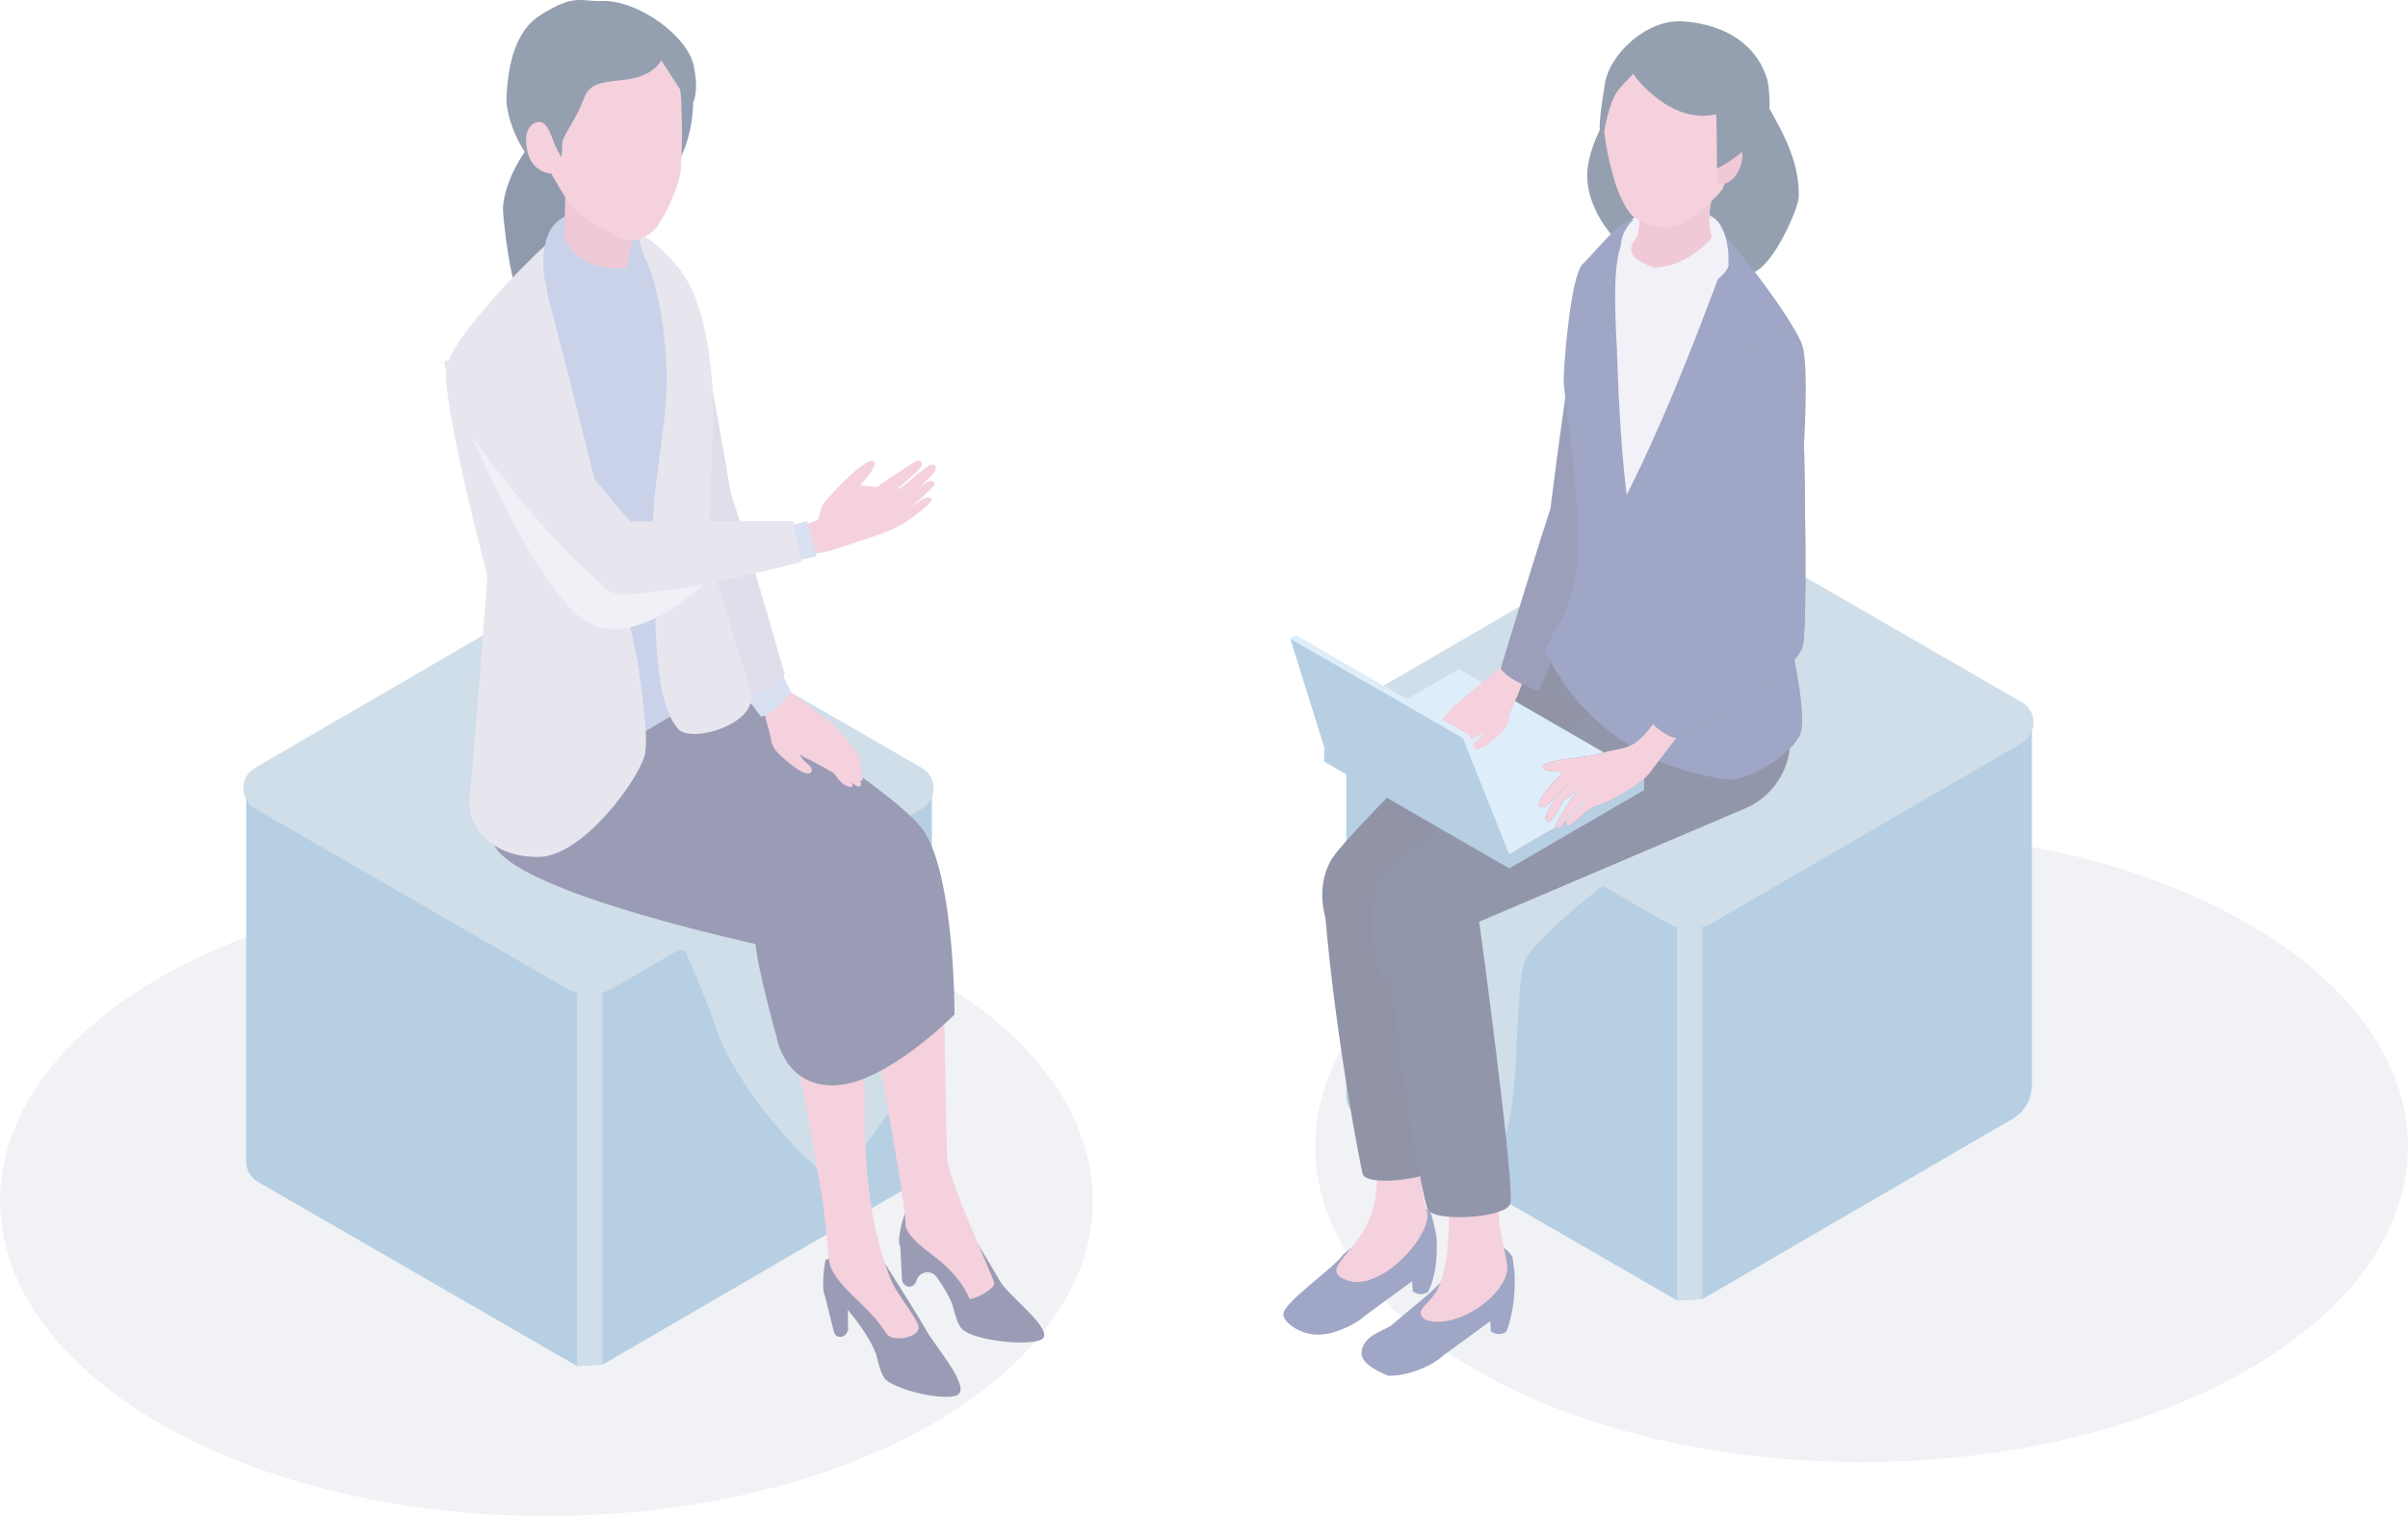 <?xml version="1.0" encoding="UTF-8"?>
<svg xmlns="http://www.w3.org/2000/svg" viewBox="0 0 506.38 318.82">
  <defs>
    <style>
      .cls-1, .cls-2 {
        fill: #a2bed3;
      }

      .cls-3 {
        opacity: .51;
      }

      .cls-4 {
        fill: #b4c2e3;
      }

      .cls-5 {
        fill: #eaa5bc;
      }

      .cls-6 {
        fill: #c2bfd5;
      }

      .cls-2, .cls-7, .cls-8 {
        mix-blend-mode: multiply;
      }

      .cls-9 {
        fill: #252d50;
      }

      .cls-10 {
        fill: #bcdef5;
      }

      .cls-11 {
        fill: #95a6d4;
      }

      .cls-12 {
        fill: #3a4378;
      }

      .cls-13 {
        fill: #393c6f;
      }

      .cls-14 {
        fill: #293259;
      }

      .cls-15 {
        isolation: isolate;
      }

      .cls-16 {
        fill: #e296af;
      }

      .cls-17 {
        fill: #44518e;
      }

      .cls-18 {
        fill: #71a1c7;
      }

      .cls-19 {
        fill: #e6e3f1;
      }

      .cls-7 {
        fill: #e2e1ee;
      }

      .cls-20 {
        fill: #29406d;
      }

      .cls-8 {
        fill: #e2e6ec;
      }

      .cls-21 {
        fill: #d0cde0;
      }

      .cls-22 {
        fill: #2d4262;
      }

      .cls-23 {
        fill: #24395f;
      }
    </style>
  </defs>
  <g class="cls-15">
    <g id="_レイヤー_2" data-name="レイヤー_2">
      <g id="zu">
        <g class="cls-3">
          <path class="cls-8" d="M196.16,205.57c44.87,25.91,44.87,67.91,0,93.82-44.87,25.91-117.63,25.91-162.5,0-44.87-25.91-44.87-67.91,0-93.82,44.87-25.91,117.63-25.91,162.5,0Z"/>
          <path class="cls-8" d="M472.72,194.23c44.87,25.91,44.87,67.91,0,93.82-44.87,25.91-117.63,25.91-162.5,0-44.87-25.91-44.87-67.91,0-93.82,44.87-25.91,117.63-25.91,162.5,0Z"/>
          <g>
            <g>
              <path class="cls-18" d="M427.29,153.1v75.07c0,2.95-1.57,5.68-4.12,7.16l-65.14,37.85-2.92.14.23-78.39,2.7-1.57,69.26-40.25Z"/>
              <path class="cls-18" d="M355.33,194.93l-.23,78.36-2.41.2-67.14-38.76c-1.52-.88-2.45-2.49-2.45-4.25v-77.26l69.59,40.19,2.64,1.52Z"/>
              <path class="cls-1" d="M425.18,156.27l-64.81,37.66c-.75.44-1.54.77-2.34.99-1.75.49-3.59.49-5.34.03-.83-.24-1.65-.57-2.41-1.01l-65.3-37.69c-3.31-1.91-3.31-6.68,0-8.59l63.53-36.92c3.91-2.28,8.73-2.29,12.64-.02l64.02,36.96c3.31,1.9,3.31,6.68,0,8.59Z"/>
              <path class="cls-1" d="M358.03,194.93v78.25l-5.34.3v-78.53c1.75.46,3.59.46,5.34-.03Z"/>
            </g>
            <g>
              <path class="cls-18" d="M195.96,166.91v75.07c0,2.95-1.57,5.68-4.12,7.16l-65.14,37.85-2.92.14.23-78.39,2.7-1.57,69.26-40.25Z"/>
              <path class="cls-18" d="M124.01,208.74l-.23,78.36-2.41.2-67.14-38.76c-1.52-.88-2.45-2.49-2.45-4.25v-77.26l69.59,40.19,2.64,1.52Z"/>
              <path class="cls-1" d="M193.85,170.08l-64.81,37.66c-.75.44-1.54.77-2.34.99-1.75.49-3.59.49-5.34.03-.83-.24-1.65-.57-2.41-1.01l-65.3-37.69c-3.31-1.91-3.31-6.68,0-8.59l63.53-36.92c3.91-2.28,8.73-2.29,12.64-.02l64.02,36.96c3.31,1.9,3.31,6.68,0,8.59Z"/>
              <path class="cls-1" d="M126.7,208.74v78.25l-5.34.3v-78.53c1.75.46,3.59.46,5.34-.03Z"/>
            </g>
            <path class="cls-2" d="M376.69,168.4c-1.56,4.37-7.59,6.05-11.67,8.26-4.08,2.21-28.47,9.97-28.47,9.97,0,0-14.63,11.42-15.95,15.66-2.8,9.04.1,35.73-7.12,41.86-6.55,5.56-8.35-5.65-14.96-11.14-6.61-5.48-9.45-14.64-8.7-23.19.75-8.56,4.69-16.56,9.69-23.54,9.84-13.74,24.24-23.98,40.2-29.39,8.64-2.93,44.44-9.46,36.97,11.52Z"/>
            <path class="cls-2" d="M101.26,175.21c1.56,4.37,2.57,9.56,6.65,11.77,4.08,2.21,36.27,13.15,36.27,13.15,0,0,5.09,11.82,6.4,16.06,2.8,9.04,13.52,22.8,20.73,28.93,6.55,5.56,17.36-14.23,17.36-14.23,0,0,.62-3.34-.13-11.9-.75-8.56-4.69-16.56-9.69-23.54-9.84-13.74-24.24-23.98-40.2-29.39-8.64-2.93-44.84-11.84-37.38,9.14Z"/>
            <g>
              <g>
                <g>
                  <g>
                    <g>
                      <path class="cls-17" d="M282.45,263.84c8.7-7.38,4.25-1.62,9.81-10.35,3.08-.09,7.87-.22,8.63,1.75.76,1.98,1.2,5.05,1.2,5.05.47,7.43-1.74,11.35-1.74,11.35-1.09.72-2.17.71-3.27-.08l-.12-2.12-9.85,7.21c-1.78,1.62-4.49,2.94-7.16,3.67-2.89.79-6.02.29-8.38-1.52-.93-.72-1.77-1.58-1.68-2.52.24-2.57,10.39-9.38,12.57-12.45Z"/>
                      <path class="cls-5" d="M283.23,269.23c6.69,2.54,17.07-8.39,16.99-13.82-3.07-9.97-.19-22.09-.22-26.91-.09-18.25-10.88-3.01-10.88-3.01,0,0,.86,6.05.4,23.65-.36,13.69-13.65,17.31-6.29,20.1Z"/>
                    </g>
                    <g>
                      <path class="cls-17" d="M293.03,278.34c8.7-7.38,10.11-7.73,15.66-16.46,3.08-.09,7.15-1.37,9.38,2.5l.4,3.16c.47,7.43-1.69,12.5-1.69,12.5-1.09.72-2.17.71-3.27-.08l-.12-2.12-9.85,7.21c-2.8,2.54-7.88,4.37-11.52,4.27,0,0-5.67-2.01-5.7-4.64-.06-4.06,5.57-4.96,6.72-6.34Z"/>
                      <path class="cls-5" d="M299.58,277.49c6.69,2.54,18.05-5.64,17.36-11.44-.64-4.15-1.83-7.95-1.79-11.13.23-20.43.34-22.14.19-25.83-.15-3.61-10.12-1.84-11.51.42-1.4,2.26,1.33,10.15.84,28.52-.15,5.74-.89,9.75-2.09,12.54-1.67,3.87-5.52,4.69-2.99,6.91Z"/>
                    </g>
                  </g>
                  <path class="cls-9" d="M292.93,193.72s11.09,49.45,10.64,50.9c-1,3.22-15.87,5.09-16.96,2.38-.44-1.09-6.51-32.6-8.37-60.23l14.69,6.94Z"/>
                  <path class="cls-14" d="M311.08,193.95s7.69,56.33,6.48,59.3c-1.21,2.97-15.86,3.73-17.26,1.19-1.39-2.54-8.24-42.85-9.78-69.67l20.55,9.18Z"/>
                </g>
                <g>
                  <path class="cls-9" d="M333.49,126.78s-50.1,47.64-53.67,54.26c-3.57,6.62-.93,13.55.93,17.12,1.87,3.57,7,5.11,11.21,1.89l47.63-41.69c4.67-3.2,8.19-5.8,9.45-7.16,5.59-5.99-15.55-24.42-15.55-24.42Z"/>
                  <path class="cls-14" d="M373.6,162.6s-9.41.43-14.31-.45c-8.63-1.55-32.08-16.91-32.08-16.91l13.6-25.77s21.38,9.83,27.87,12.68c15.71,6.89,4.93,30.44,4.93,30.44Z"/>
                  <path class="cls-14" d="M291.13,183.5c3.12-3.78,59.18-45.24,59.18-45.24l24.17-7.83c1.82-.46,3.78,16.39,1.75,27.94-.91,5.19-4.39,9.57-9.24,11.64l-57.01,24.29c-6.34,1.89,1.11,13.54-4.44,15.24-5.55,1.7-13.45-1.2-15.11-5.18-2.98-7.17-2.42-17.08.7-20.86Z"/>
                </g>
              </g>
              <path class="cls-12" d="M325.82,108.75s5.97-48.77,8.48-52.27c2.51-3.5,9.79.56,10.05,6.72.55,13.08-3.24,44.82-7.03,47.22-5.57,3.53-11.5-1.67-11.5-1.67Z"/>
              <g>
                <g>
                  <polygon class="cls-18" points="317.38 182.63 345.73 166.15 345.77 163.15 317.41 179.63 317.38 182.63"/>
                  <polygon class="cls-10" points="317.41 179.63 345.77 163.15 306.83 140.67 278.48 157.15 317.41 179.63"/>
                  <polygon class="cls-18" points="278.48 157.15 278.44 160.15 317.38 182.63 317.41 179.63 278.48 157.15"/>
                </g>
                <g>
                  <g>
                    <path class="cls-5" d="M316.57,147.11c.95,2.09,1.2,4.5-.33,6.4-.52.65-5.52,5.42-6.48,3.78-.45-.78,1.22-1.78,1.64-2.32,1.1-1.43,1.45-3.14,1.73-4.89.36-2.28,1.45-2.58,3.45-2.96Z"/>
                    <path class="cls-5" d="M312.47,153.25c-.04.91-1.96,1.61-2.77,2.05-.91.49-4.06,2.09-4.32,2.51-.57.97-1.71,2.25-2.87,2.29-1.16.04.79-2.87,1.38-3.45s2.04-2.21,3.2-3.52c.54-.61,2.32-1.74,2.98-2.05,1.1-.52,2.73.65,2.41,2.05-.21.02-.31-.07-.01.12Z"/>
                    <path class="cls-5" d="M317.32,150.77c.26-1.61,3.93-8.12,2.9-9.47-.49-.65-1.54-2.21-2.3-2.3-1.07-.13-11.83,9.24-11.83,9.24,0,0,1.05,2.7,1.6,3.25,1.71,1.68,4.95,1.95,7.07.96,1.44-.67,2.14-.78,2.56-1.67Z"/>
                    <path class="cls-5" d="M306.81,149.99c-1.66,1.36-3,3.62-4.07,5.11-1.08,1.49-2.51,4.48-2.06,4.81.58.44,1.49-.44,2.34-1.52.86-1.08,6.86-6.19,6.5-8-.91-1.19-2.05-.99-2.72-.4Z"/>
                    <path class="cls-5" d="M307.06,149.39c-1.46.29-5.21,4.92-5.21,4.92,0,0-2.16,4.04-1.43,4.66.73.62,3.66-5.49,4.43-6.03.81-.57,1.77-1.01,2.29-1.89.59-1,.5-1.58-.08-1.65Z"/>
                    <path class="cls-5" d="M302.94,153.63c.83-.79,3.45-1.94,3.76-3.06.13-.47-.25-1.97-.52-2.4-.11-.17-4.2,4.57-4.77,5.5-.44.72-1.3,2.61-.45,2.86.85.24,1.24-2.18,1.98-2.9Z"/>
                  </g>
                  <path class="cls-12" d="M315.58,140.59c1.67,2.63,8.03,4.73,8.03,4.73l13.18-31.34s-8.75-13.09-11.01-6.2c-3.02,9.17-10.2,32.81-10.2,32.81Z"/>
                </g>
                <g>
                  <path class="cls-22" d="M370.12,19.31c-3.98-7.24-29.66,1.08-29.66,1.08,0,0-6.43,8.93-6.68,16.05-.25,7.11,5.13,13.51,7.19,14.95,3.03,2.13,13.81,8.98,13.81,8.98,0,0,9.34-1.34,13.86-3.03,4.52-1.69,9.57-13.71,9.62-15.88.21-8.37-4.15-14.91-8.13-22.15Z"/>
                  <g>
                    <path class="cls-19" d="M352.34,43.44c6.4,3.29,16,14.52,16,14.52l-7.82,90.57-24.64-14.37,4.32-16.87-9.8-45.82,8.44-20.14s7.1-11.19,13.5-7.9Z"/>
                    <path class="cls-17" d="M328.83,79.33c.32-6.96,1.75-21.66,4.04-23.85,2.29-2.19,6.68-7.82,9.5-9.06,2.82-1.24-.32,1.9-1.58,5.43-1.87,5.26-.92,17.72-.76,21.96.17,4.24.56,18.71,2.05,30.27,9.65-19.12,17.46-41.03,18.94-44.73,1.84-4.6-4.34-15.65-4.34-15.65,5.79,3.97,20,22.84,22.24,28.65,2.24,5.81-.56,40.45-3.13,58.85,0,0,4.34,18.27,2.9,22.86-1.44,4.59-11.48,10.32-15.09,9.89-27.31-3.25-37.22-23.85-38.69-27.04-.64-1.38,5.81-6.96,6.71-18.08,1.18-14.52-2.98-35.57-2.8-39.51Z"/>
                  </g>
                  <g>
                    <path class="cls-19" d="M347.31,43.88c-1.44.29-4.67,2.33-5.91,5.28-1.51,3.6.33,8.37.33,8.37l5.84-.14.82-1.34c-.29-1.13-.78-9.42-1.08-12.17Z"/>
                    <path class="cls-19" d="M363.35,55.53c.38-1.42,0-6.5-2.11-8.92-2.56-2.94-7.67-2.12-7.67-2.12l-2.46,5.3.84,1.33c1.14.24,8.8,3.46,11.39,4.4Z"/>
                    <g>
                      <path class="cls-16" d="M343.1,33.96c.89,7.07,2.47,11.43,1.15,15.76-.27.9-1.16.91-1.22,2.71-.06,1.8,2.64,3.21,5.31,3.94,4.53,1.23,13.92-1.87,13.92-1.87-5.55-8-1.18-13.36-.82-20.98l-18.34.45Z"/>
                      <path class="cls-5" d="M359.68,6.87c-1.07-.44-10.37-.77-11.54-.39-17.19,5.57-9.16,29.23-8.79,30.94.33,1.53,2.47,7.42,4.78,8.6,2.5,1.27,3.5,1.67,6.72,1.78,3.21.15,11.09-6.9,11.53-8.39.5-1.67,14-25.64-2.7-32.53Z"/>
                      <path class="cls-16" d="M361.59,38.59c1.61.48,3.6-1.17,4.44-3.69.84-2.52.21-4.96-1.41-5.44-1.61-.48-4.64,8.65-3.03,9.13Z"/>
                      <path class="cls-22" d="M371.67,16.85c-2-6.95-8.23-11.75-17.91-12.36-7.55-.48-15.66,7.14-16.35,13.67-.12,1.11-1.73,9.6-.62,10.2.65.35.61-2.76,2.22-7.04,1.12-2.99,3.41-4.43,5.4-6.83,3.04,4.09,5.55,2.79,9.84,3.07,4.43.29,6.18-.9,6.18-.9,0,0,.24,2.76.43,5.98.17,2.85.22,12.83.22,12.83,0,0,10.86-5.47,11.03-12.99.03-1.34-.07-4.31-.45-5.62Z"/>
                      <path class="cls-22" d="M362.04,13.61l-19.89-2.47c.23,2.08.17,4.38,5.6,8.95,5.75,4.83,11.97,5.44,16.84,2.38-.28-2.11-2.56-8.86-2.56-8.86Z"/>
                    </g>
                    <path class="cls-19" d="M361.35,48.23s-4.89,7.66-13.27,8.02l-.7,1.29s0,0,0,0c1.04,2.59,5.68,6.4,5.68,6.4,0,0,10.86-5.58,10.44-8.51-.42-2.94-2.15-7.2-2.15-7.2Z"/>
                  </g>
                </g>
                <g>
                  <g>
                    <g>
                      <path class="cls-22" d="M334.51,158.97c-1.04.05-3.76.46-5.03.61-1.48.17-5.37.81-5.1,1.8.34,1.22,5.47.81,6.45.95,1.19.18,2.42,1.5,3.46,1.03,1.04-.46,2.23-4.49.21-4.4Z"/>
                      <path class="cls-22" d="M324.04,167.99c.23-.45,2.23-3.68,5.13-5.86l1.74,2.03s-.26.07-.66.28c-1.44.73-4.57,5.23-5.7,5.33-1.45.13-.99-.85-.51-1.78Z"/>
                      <path class="cls-22" d="M325.49,172.87c-.34-.2-.63-.65-.47-1.21.22-.77.88-1.63,1.17-2.38.51-1.32,4.86-5.82,4.86-5.82l1.65,1.84c-.41.43-4,3.2-4,3.2,0,0-2.42,4.83-3.21,4.38Z"/>
                      <path class="cls-22" d="M327.21,173.36c.85-1.78,3.49-5.82,4.61-7.3.03-.04.06-.08.09-.12-.23-.02-1.6-.18-1.97-.59-.4-.45.47-1.22.47-1.22,0,0-1.57-.15-2.04-.59-.47-.44.38-1.36.38-1.36,2.79-2.91,7.3-3.58,8.13-3.81,3.71-1.02,4.87-.79,6.82-2.03,1.96-1.24,4.32-4.58,4.32-4.58l5.22,2.52s-4.74,6.1-6.15,8.03c-2.07,2.82-8.26,6.14-11.57,7.26-1.31.44-2.5,1.54-3.51,2.44-.74.66-1.44,1.17-1.72,1.46-.51.53-1.45-.09-.73-.87,1.13-1.23,3.32-3.59,4.14-4.79-.62.55-1.45,1.22-1.45,1.22,0,0-3.67,4.18-3.93,4.85-.27.66-1.45.13-1.13-.53Z"/>
                    </g>
                    <path class="cls-22" d="M347.53,151.88c-.06.91,4.2,3.81,5.5,3.28,1.3-.53,24.85-13.03,26.12-19.56,1.27-6.53-.22-61.91-.22-61.91-1.79-9.07-11.82-1.9-15.18,4.99-3.06,6.29,4.59,41.92,1.64,47.19-2.96,5.27-17.79,25.09-17.86,26Z"/>
                  </g>
                  <g>
                    <g>
                      <path class="cls-5" d="M334.51,158.97c-1.04.05-3.76.46-5.03.61-1.48.17-5.37.81-5.1,1.8.34,1.22,5.47.81,6.45.95,1.19.18,2.42,1.5,3.46,1.03,1.04-.46,2.23-4.49.21-4.4Z"/>
                      <path class="cls-5" d="M324.04,167.99c.23-.45,2.23-3.68,5.13-5.86l1.74,2.03s-.26.07-.66.28c-1.44.73-4.57,5.23-5.7,5.33-1.45.13-.99-.85-.51-1.78Z"/>
                      <path class="cls-5" d="M325.49,172.87c-.34-.2-.63-.65-.47-1.21.22-.77.88-1.63,1.17-2.38.51-1.32,4.86-5.82,4.86-5.82l1.65,1.84c-.41.43-4,3.2-4,3.2,0,0-2.42,4.83-3.21,4.38Z"/>
                      <path class="cls-5" d="M327.21,173.36c.85-1.78,3.49-5.82,4.61-7.3.03-.04.06-.08.09-.12-.23-.02-1.6-.18-1.97-.59-.4-.45.47-1.22.47-1.22,0,0-1.57-.15-2.04-.59-.47-.44.38-1.36.38-1.36,2.79-2.91,7.3-3.58,8.13-3.81,3.71-1.02,4.87-.79,6.82-2.03,1.96-1.24,4.32-4.58,4.32-4.58l5.22,2.52s-4.74,6.1-6.15,8.03c-2.07,2.82-8.26,6.14-11.57,7.26-1.31.44-2.5,1.54-3.51,2.44-.74.66-1.44,1.17-1.72,1.46-.51.53-1.45-.09-.73-.87,1.13-1.23,3.32-3.59,4.14-4.79-.62.55-1.45,1.22-1.45,1.22,0,0-3.67,4.18-3.93,4.85-.27.66-1.45.13-1.13-.53Z"/>
                    </g>
                    <path class="cls-17" d="M347.53,151.88c-.06.91,4.2,3.81,5.5,3.28,1.3-.53,24.85-13.03,26.12-19.56,1.27-6.53-.22-61.91-.22-61.91-1.79-9.07-11.82-1.9-15.18,4.99-3.06,6.29,4.59,41.92,1.64,47.19-2.96,5.27-17.79,25.09-17.86,26Z"/>
                  </g>
                </g>
                <g>
                  <polygon class="cls-18" points="278.48 157.15 317.38 179.63 307.67 155.22 271.31 134.26 278.48 157.15"/>
                  <polygon class="cls-10" points="272.55 133.58 271.31 134.26 307.67 155.22 308.91 154.54 272.55 133.58"/>
                  <polygon class="cls-10" points="318.61 178.94 317.38 179.63 307.67 155.22 308.91 154.54 318.61 178.94"/>
                </g>
              </g>
            </g>
            <g>
              <path class="cls-6" d="M144.86,59.97c-2.3-3.27-10.95-8.13-10.95-8.13,0,0,8.14,61.41,13.62,66.62,5.47,5.21,8.15-2.78,8.15-2.78,0,0-8.51-52.44-10.81-55.71Z"/>
              <g>
                <g>
                  <g>
                    <path class="cls-13" d="M191.32,254.17c-.55.28-.96.77-1.15,1.35-.55,1.69-1.57,5.25-.85,6.75l.36,6.92c.37,1.74,2.55,1.98,3.09,0h0c.61-1.85,3.06-2.21,4.2-.63,1.63,2.27,2.83,4.42,3.3,5.82.6,1.82.96,4.55,2.58,5.56,3.84,2.39,14.97,3.14,16.47,1.53,1.99-2.14-7.44-9.17-9.01-12-1.14-2.05-7.2-12.06-8.86-14.79-.27-.45-.68-.8-1.17-.98-3.61-1.35-5.82-1.13-8.96.46Z"/>
                    <path class="cls-5" d="M182.83,212.55s7.99,41.16,7.59,45.35c.98,2.61,3.42,4.28,6.41,6.61,5.69,4.42,7.07,8.71,7.07,8.71,2.16-.35,5.22-2.32,5.2-3.32-.02-1-9.66-21.49-9.91-26.36-.25-4.87-.79-40.14-.79-40.14l-15.56,9.15Z"/>
                  </g>
                  <g>
                    <path class="cls-13" d="M173.57,265.02s-1.01,5.59-.08,7.61l1.82,7.24c.34,1.75,2.48,1.74,3.05-.23l-.08-4.16c2.97,3.43,5.31,7.31,5.99,9.46.58,1.83.89,4.57,2.5,5.61,3.81,2.46,13.34,4.19,14.87,2.6,2.02-2.11-5.29-10.46-6.82-13.31-1.29-2.4-9.46-15.3-9.46-15.3-4.38-1.87-7.92-1.57-11.79.49Z"/>
                    <path class="cls-5" d="M168.17,225.85s4.42,23.54,4.94,27.5c.52,3.96,1.18,11.27,1.18,11.27.02,3.35,4.28,7.12,7.1,9.86,5.43,5.28,4.3,6,6.04,6.72,1.75.72,5.62-.16,5.76-1.86.14-1.7-4.52-7.02-5.68-9.85-7.68-18.72-5.01-38.72-5.96-54.26l-13.38,10.62Z"/>
                  </g>
                  <path class="cls-13" d="M117.16,160.61s42.79,30.29,41.67,34.12c-1.12,3.83,4.49,23.34,4.49,23.34,0,0,1.62,10.63,12.39,10.17,10.77-.46,25.02-14.89,25.02-14.89,0,0,.07-27.99-6.2-38.19-6.28-10.21-56.42-39.03-56.42-39.03l-23.5,5.12,2.55,19.37Z"/>
                </g>
                <path class="cls-13" d="M104.64,178.82c8.5,10.86,65.48,22.17,65.48,22.17,0,0,20.23-2.66,16.9-9.24-3.33-6.58-61.44-54.98-61.44-54.98l-22.66,14.09s-3.62,21.13,1.72,27.96Z"/>
                <g>
                  <g>
                    <path class="cls-5" d="M162.88,150.7c-1.08,2.38-1.36,5.12.38,7.28.59.74,6.29,6.17,7.38,4.3.52-.89-1.39-2.03-1.86-2.64-1.25-1.63-1.65-3.57-1.96-5.56-.41-2.59-1.65-2.94-3.93-3.37Z"/>
                    <path class="cls-5" d="M167.54,157.69c.05,1.04,2.23,1.83,3.15,2.33,1.04.56,4.63,2.38,4.91,2.86.65,1.1,1.95,2.56,3.27,2.61,1.32.05-.9-3.27-1.57-3.92-.67-.66-2.33-2.52-3.64-4.01-.62-.7-2.64-1.98-3.39-2.34-1.26-.6-3.1.73-2.75,2.33.24.02.36-.08.01.13Z"/>
                    <path class="cls-5" d="M162.01,154.86c-.29-1.84-1.87-5.04-.7-6.58.56-.74,1.51-3.83,2.39-3.94,1.22-.15,11.09,7.63,11.09,7.63,0,0-1.19,3.08-1.83,3.7-1.95,1.92-5.63,2.22-8.04,1.1-1.64-.76-2.43-.88-2.92-1.9Z"/>
                    <path class="cls-5" d="M173.99,153.98c1.89,1.54,3.41,4.12,4.64,5.82,1.23,1.69,2.86,5.09,2.34,5.48-.66.5-1.69-.5-2.67-1.73-.97-1.23-7.81-7.04-7.4-9.11,1.04-1.36,2.33-1.12,3.09-.46Z"/>
                    <path class="cls-5" d="M173.7,153.3c1.66.33,5.93,5.6,5.93,5.6,0,0,2.46,4.6,1.62,5.3-.83.7-4.17-6.25-5.05-6.86-.93-.65-2.01-1.16-2.6-2.15-.67-1.13-.56-1.8.09-1.88Z"/>
                    <path class="cls-5" d="M178.38,158.12c-.94-.9-3.93-2.2-4.28-3.49-.15-.54.29-2.24.59-2.74.12-.2,4.78,5.2,5.43,6.26.5.82,1.48,2.97.52,3.25-.96.28-1.41-2.48-2.26-3.3Z"/>
                  </g>
                  <path class="cls-4" d="M166.13,144.99c.76.94-4.81,6.29-6.17,5.63-.13-.06-3.19-4.36-3.19-4.36-.04-.04,7.36-5.91,7.36-5.91,0,0,1.25,3.71,2,4.64Z"/>
                  <path class="cls-6" d="M165.02,141.84c-1.87,2.94-8.55,4.93-8.55,4.93,0,0-16.38-21.35-16.24-30.12.14-8.77,11.3-19.45,13.83-11.77,3.37,10.23,10.96,36.95,10.96,36.95Z"/>
                </g>
              </g>
              <g>
                <path class="cls-23" d="M124.99,29.83c1.88,3.43,2.6,14.25-1.34,20.08-2.36,3.49-10.75,16.69-12.54,15.52-3.24-2.12-4.79-14.61-5.3-20.63-.51-6.02,5.63-17.08,11.75-19.15,6.13-2.07,5.56.75,7.43,4.19Z"/>
                <path class="cls-11" d="M98.34,75.05c1.64-6.89,11.34-13.55,17.27-18.9l11.36-10.41s12.22,5.72,17.27,13.39c5.06,7.68,3.35,29.92,2.36,37.8-.99,7.88,3.35,48.07,3.35,48.07,0,0-25.47,17.22-35.63,17.39-10.5.18-10.54-25.81-10.95-44.81-.39-18.11-5.83-39.17-5.03-42.53Z"/>
                <g>
                  <path class="cls-21" d="M128.24,44.86s7.9,4.06,13.63,10.44c5.72,6.38,7.16,17.02,7.81,24.12.66,7.22-.18,21.09-.48,31.24-.3,10.43,7.91,29.47,8.71,35.66.8,6.2-13.02,10.16-15.42,6.83-.6-.83-4.34-4.06-4.69-23.2-.12-6.73-.94-14.96-.41-22.13.79-10.79,3.06-20.54,2.78-29.99-.43-14.69-4.37-26.13-7.16-26.99-3.71-1.15-4.77-5.97-4.77-5.97Z"/>
                  <path class="cls-21" d="M93.95,76.97c1.5-6.28,15.94-21.1,21.35-25.98,0,0-1.28,7.2.13,12.14,1.56,5.48,17.38,67.67,18.64,76.01,1.69,11.18,2.03,16.22,1.61,19.19-.65,4.58-12.76,21.72-22.34,21.88-9.58.16-15.3-6.03-14.59-12.61,1.09-10.08,3.73-46.52,3.73-46.52,0,0-10.03-37.83-8.53-44.11Z"/>
                </g>
                <g>
                  <path class="cls-11" d="M132.55,47.24c2.41.89,3.39,11.96,3.39,11.96l-10.48,3.54s-7.66-10.77-6.74-14.02c.64-2.27,11.42-2.36,13.83-1.48Z"/>
                  <path class="cls-11" d="M118,45.98c5.36-3.43,8.71.42,8.71.42-.75.02-12.08,12.89-12.08,12.89,0,0-2-9.89,3.37-13.31Z"/>
                  <g>
                    <path class="cls-16" d="M134.2,45.4c-.3,2.57-1.6,5.65-1.76,7.84-.1,1.39-.81,3.14-.81,3.14-5.38.04-9.51-.37-12.95-6.09l.19-9.6s15.47,3.54,15.33,4.72Z"/>
                    <path class="cls-20" d="M145.57,17.14c-.5-4.86-27.1-8.22-27.1-8.22,0,0-2.85,25.73-1.25,27.44,3.34,3.59,14.29,6.27,20.8,2.42,3.37-1.2,8.85-9.06,7.56-21.63Z"/>
                    <path class="cls-5" d="M132.31,50.51c2.26-.06,3.36-.63,5.02-1.93,1.67-1.31,5.39-8.9,5.8-12.69.24-2.16.3-8.1.3-8.1,0,0-.11-4.18-.14-5.98-.3-14.98-14.03-19.83-26.47-14.22-15.82,7.13-6.23,17.07-1.13,28.36.72,1.59,3.29,5.96,4.87,7.75,1.58,1.79,9.91,6.86,11.75,6.82Z"/>
                    <path class="cls-22" d="M113.45,3.3c7.48-4.76,8.61-2.92,13.13-3.09,7.33-.28,17.95,7.17,19.31,13.63,1.36,6.46-.59,8.5-.59,8.5l-6.24-9.68s-1.51,3.5-7.96,4.15c-5.27.54-7.26.81-8.5,4.33-1.38,3.91-4.58,7.73-4.38,9.34,0,0,.49,6.65-4.5,4.66-3.67-1.47-7.34-10.22-7.21-14.33.32-9.7,3.1-15.06,6.94-17.5Z"/>
                    <path class="cls-5" d="M116.78,30.63c1.17,2.91,3.42,4.67,1.16,5.57-2.26.91-5.42-.14-6.59-3.05-1.17-2.91-1.03-6.44,1.22-7.34,2.26-.91,3.04,1.91,4.2,4.82Z"/>
                  </g>
                  <path class="cls-11" d="M117.08,48.97c-.22,2.27,2.95,6.8,8.67,8.02,1.64.35,3.49.07,5.5-.6l.88,2.01s-11.5,14.06-11.5,14.06c0,0-4.28-9.09-5.53-11.91-1.25-2.82-1.02-10.44,1.98-11.59Z"/>
                </g>
              </g>
              <path class="cls-7" d="M96.19,81.24c1.84-3.83,12.05,8.71,13.91,14.43.86,2.66,37.45,22.78,39.15,26.04,0,0-15.33,15.64-26.14,8.87-10.81-6.78-28.25-46.56-26.92-49.34Z"/>
              <g>
                <path class="cls-21" d="M93.45,76.54c-.86-3.57,18.07,6.69,18.07,6.69,0,0,22.39,30.34,27.86,32.68,0,0-3.35,8.31-9.09,8.71-4.15.29-22.46-19.89-31.86-34.22-3.61-5.5-4.73-12.88-4.97-13.86Z"/>
                <g>
                  <g>
                    <g>
                      <path class="cls-5" d="M192.25,97.18c-1.3.86-8.11,5.04-11.21,8.01,0,0,2.07,1.9,2.48,1.6,1.49-1.09,10.09-7.65,10.31-8.91.11-.64-.28-1.56-1.58-.69Z"/>
                      <path class="cls-5" d="M196.75,98.77c.24-1.05-.49-1.17-1.13-.96-.87.28-4.47,3.38-5.11,3.92-2.04,1.7-6.84,4.56-6.84,4.56l1.79,3.03c.48-.48,6.12-5.27,6.12-5.27,0,0,4.93-4.23,5.17-5.28Z"/>
                      <path class="cls-5" d="M196.45,102.04c.44-.77-.61-1.01-1.24-.78-.87.31-5.86,4.11-6.49,4.66-1.98,1.76-.7,3.51.85,2.36,1.55-1.16,6.43-5.46,6.87-6.23Z"/>
                      <path class="cls-5" d="M195.85,104.86c-.26-.37-1.28-.26-2.06.25-.77.51-4.77,3.21-5.38,3.78-1.93,1.82,1.54,1.39,2.34.73.8-.65,5.69-3.92,5.09-4.77Z"/>
                    </g>
                    <path class="cls-5" d="M187.75,102.59c-5.71.19-7-2.12-13.13,2.05-2.3,1.56-1.96,3-2.59,4.6-.13.33-6.51,2.39-6.51,2.39l2.21,5.27s5.44-.55,8.03-1.44c5.41-1.85,14.76-4.48,15.65-6.71.26-.66-.23-6.28-3.65-6.17Z"/>
                  </g>
                  <polygon class="cls-4" points="165.79 110.61 169.71 109.62 171.73 116.96 167.08 118 165.79 110.61"/>
                  <path class="cls-21" d="M130.28,109.69l36.45-.11,1.88,8.57s-25,6.69-37.59,6.84c-8.12.09-8.89-14.85-.74-15.3Z"/>
                  <path class="cls-5" d="M172.72,106.77c.25-1.16,9.01-10.52,10.85-9.82,1.84.69-3.66,5.69-3.68,6.82-.03,1.37,2.58,1.11,1.86,2.19-.72,1.09-9.51,3.06-9.03.81Z"/>
                </g>
              </g>
            </g>
          </g>
        </g>
      </g>
    </g>
  </g>
</svg>